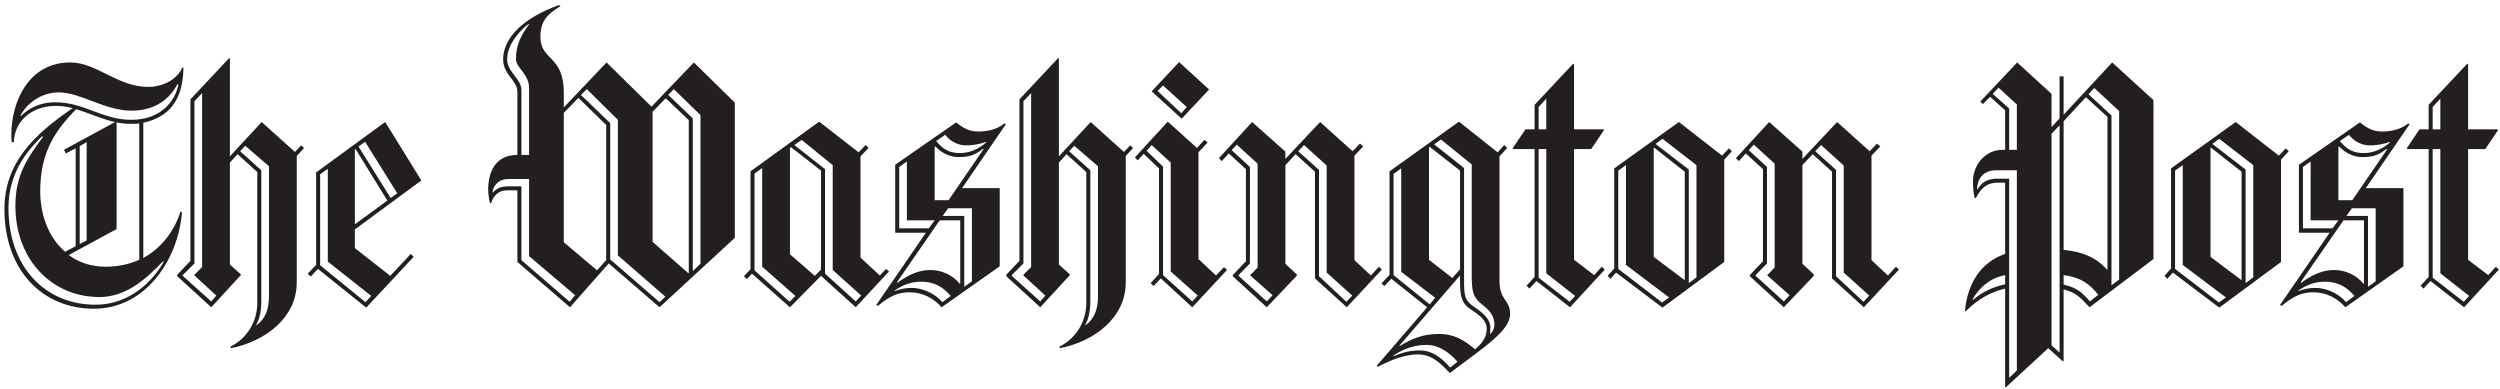 <svg width="463" height="72" viewBox="0 0 463 72" fill="none" xmlns="http://www.w3.org/2000/svg">
<g clip-path="url(#clip0_25_3297)">
<path d="M26.536 22.732V47.771C29.919 45.944 32.288 42.763 33.438 39.176L33.709 39.312C32.964 48.245 26.874 57.177 17.4 57.177C7.858 57.177 0.82 50.072 0.82 38.702C0.82 30.176 6.369 24.829 13.475 20.024C12.437 19.752 11.367 19.615 10.294 19.618C5.421 19.618 2.579 22.934 2.579 26.318H2.173C2.105 25.844 2.105 25.371 2.105 24.897C2.105 18.874 5.286 11.565 13.001 11.565C17.941 11.565 21.731 16.099 27.483 16.099C29.784 16.099 32.626 15.016 33.776 12.512H33.979C33.912 16.912 32.559 21.446 26.536 22.732ZM30.19 48.38C26.806 51.966 23.152 55.012 18.415 55.012C9.618 55.012 2.851 48.109 2.851 38.093C2.851 32.206 5.287 29.026 7.994 25.303H7.723C6.031 26.995 1.565 31.258 1.565 38.499C1.565 49.598 8.535 56.433 17.671 56.433C24.032 56.433 28.363 52.035 30.326 48.448L30.19 48.38ZM32.896 15.559C31.746 17.724 29.31 20.498 24.37 20.498C19.43 20.498 14.896 17.114 10.903 17.114C7.248 17.114 4.745 19.551 3.797 21.378L3.865 21.514C5.151 20.228 7.113 18.942 10.294 18.942C15.572 18.942 18.956 22.191 24.302 22.191C29.987 22.191 32.558 18.468 33.032 15.627L32.896 15.559ZM14.083 20.228C10.632 23.815 7.451 27.74 7.451 35.387C7.451 39.582 8.872 43.913 12.053 46.62L14.015 45.604V27.469L12.188 28.416L11.85 27.739L21.324 22.595C18.753 22.055 16.452 20.905 14.083 20.228ZM25.791 22.867C25.317 22.934 24.844 22.934 24.302 22.934C23.355 22.934 22.475 22.867 21.595 22.663V42.423L12.73 47.23C14.557 48.583 16.79 49.395 19.632 49.395C21.933 49.395 23.963 48.921 25.79 48.109L25.791 22.867ZM16.046 26.319L14.76 27.063V45.2L16.046 44.523V26.319ZM54.958 28.89V52.305C54.958 58.801 49.206 63.201 42.777 64.486L42.642 64.215C45.823 62.658 47.65 59.478 47.65 56.094V31.867L43.996 28.552L42.575 30.108V48.989L44.605 50.816V50.952L39.124 56.907L32.831 51.155V50.884L35.267 48.312V18.401L42.44 10.755L42.575 10.822V28.958L48.463 22.597L54.621 28.147L55.771 26.928L56.313 27.403L54.958 28.89ZM36.01 51.019V50.884L37.431 49.462V17.25L36.01 18.74V48.786L33.844 50.952V51.087L39.122 55.824L40.069 54.741L36.01 51.019ZM49.815 30.784L45.416 26.995L44.469 28.01L48.394 31.53V55.892C48.394 57.516 48.056 59.207 47.447 60.155L47.515 60.223C49.207 59.004 49.816 57.177 49.816 54.809V30.784H49.815ZM65.718 42.492V45.943L72.282 51.086L76.072 47.026L76.614 47.567L67.817 56.973L58.884 49.8L57.531 51.221L56.989 50.68L58.546 49.056V31.935L71.336 22.596L78.036 33.424L65.718 42.492ZM60.71 48.448V31.258L59.289 32.274V49.125L67.681 55.96L68.764 54.81L60.71 48.448ZM65.854 27.604L65.718 27.672V41.545L71.741 37.146L65.854 27.604ZM67.613 26.251L66.395 27.13L72.351 36.672L73.569 35.792L67.613 26.251ZM122.147 56.906L112.74 48.785L105.567 56.906L95.822 48.514V35.251H93.927C92.235 35.251 91.356 36.334 90.949 37.619H90.746C90.53 36.779 90.416 35.916 90.408 35.048C90.408 33.288 90.882 28.687 95.822 28.687V17.047C95.822 14.814 93.183 13.934 93.183 10.956C93.183 7.1 96.837 3.31 103.537 0.94L103.808 1.143C101.372 2.565 100.086 3.918 100.086 6.828C100.086 11.295 104.417 10.144 104.417 17.182V19.889L112.335 11.565L120.659 19.753L128.509 11.565L136.088 19.009V44.048L122.147 56.906ZM97.988 47.432V33.154H94.198C92.235 33.154 91.356 34.439 91.22 35.59L91.287 35.658C91.964 34.914 92.641 34.508 94.197 34.508H96.565V48.178L105.498 55.893L106.513 54.674L97.988 47.432ZM97.988 16.37C97.988 13.596 95.552 12.648 95.552 10.889C95.552 8.452 96.499 6.423 97.988 4.528L97.853 4.461C95.823 6.018 93.928 8.522 93.928 10.957C93.928 13.394 96.567 14.544 96.567 16.71V28.688H97.988V16.37ZM112.267 23.138L107.124 18.13L104.417 20.904V44.86L110.575 50.071L112.267 48.176V23.138ZM114.432 47.297V22.191L108.68 16.506L107.597 17.589L113.011 22.799V48.041L122.147 55.959L123.23 54.943L114.432 47.297ZM127.561 22.258L123.298 18.197L120.862 20.701V44.793L127.494 50.612L127.561 50.545V22.258ZM129.726 21.311L124.786 16.506L123.771 17.589L128.305 21.92V50.207L129.726 48.853V21.311ZM158.481 56.906L152.052 51.086L146.3 56.906L139.262 50.68L138.314 51.695L137.773 51.154L138.991 49.868V31.733L151.714 22.529L159.023 28.214L160.309 26.86L160.851 27.402L159.362 28.958V47.704L162.948 51.019L164.099 49.801L164.64 50.275L158.481 56.906ZM141.157 49.395V31.123L139.736 32.138V50.072L146.233 55.892L147.316 54.809L141.157 49.395ZM152.052 31.597L146.503 27.266L146.3 27.402V47.094L150.902 51.086L152.052 49.936V31.597ZM154.218 50.004V30.582L148.466 25.912L147.113 26.859L152.797 31.326V50.68L158.482 55.823L159.497 54.74L154.218 50.004ZM178.174 34.845H185.144V49.327L174.384 56.906C172.963 55.282 170.932 54.132 168.429 54.132C166.399 54.132 164.774 54.809 162.609 56.636L162.271 56.5L171.475 43.101H165.79V30.514L177.092 22.664C178.445 23.747 179.46 24.355 181.22 24.355C182.574 24.355 184.536 24.084 186.025 22.867L186.296 23.002L178.174 34.845ZM170.595 52.169C168.632 52.169 167.076 52.846 165.722 53.793V53.929C166.805 53.455 167.888 53.32 168.903 53.32C170.459 53.32 172.896 54.065 174.52 55.96L176.077 54.81C174.79 53.32 173.234 52.169 170.595 52.169ZM177.835 40.8H174.045L166.127 52.238L166.195 52.373C168.157 50.952 170.052 50.005 172.353 50.005C174.383 50.005 176.481 50.952 177.767 52.576L177.835 52.509V40.8ZM167.955 40.8V29.906L166.534 30.921V42.29H172.015L173.098 40.801L167.955 40.8ZM182.099 27.536C180.678 28.552 179.866 29.093 177.497 29.093C176.143 29.093 174.519 28.484 173.234 27.13L173.099 27.198V37.078H175.67L182.167 27.603L182.099 27.536ZM178.851 26.927C177.633 26.927 176.077 26.319 175.061 24.965L173.369 26.115C174.655 27.672 175.873 28.348 177.767 28.348C178.985 28.348 180.745 28.009 182.572 26.452L182.639 26.25C181.49 26.725 180.069 26.927 178.851 26.927ZM180.001 38.568H175.602L174.587 39.989H178.58V53.117L180.001 52.102V38.568ZM208.491 28.89V52.305C208.491 58.801 202.739 63.201 196.31 64.486L196.175 64.215C199.356 62.658 201.183 59.478 201.183 56.094V31.867L197.529 28.552L196.108 30.108V48.989L198.138 50.816V50.952L192.657 56.907L186.364 51.155V50.884L188.8 48.312V18.401L195.973 10.755L196.108 10.822V28.958L201.996 22.597L208.154 28.147L209.304 26.928L209.846 27.403L208.491 28.89ZM189.543 51.019V50.884L190.964 49.462V17.25L189.543 18.739V48.785L187.377 50.951V51.086L192.655 55.823L193.602 54.74L189.543 51.019ZM203.348 30.784L198.949 26.995L198.002 28.01L201.927 31.53V55.892C201.927 57.516 201.589 59.207 200.98 60.155L201.048 60.223C202.74 59.004 203.349 57.177 203.349 54.809L203.348 30.784ZM220.808 56.906L214.988 51.56L213.634 52.981L213.092 52.439L214.649 50.748V31.191L211.807 28.484L210.724 29.703L210.182 29.161L216.272 22.529L221.686 27.402L223.04 25.913L223.649 26.387L221.957 28.214V47.975L225.206 51.02L226.695 49.463L227.236 50.005L220.808 56.906ZM216.815 50.275V30.108L213.296 26.86L212.349 27.943L215.394 30.853V50.952L220.808 55.824L221.823 54.741L216.815 50.275ZM218.845 21.988L213.296 16.913L218.372 11.499L223.921 16.574L218.845 21.988ZM215.394 15.829L214.379 16.844L218.777 20.972L219.792 19.822L215.394 15.829ZM249.423 56.906L243.535 51.56V31.8L239.948 28.552L238.053 30.582V48.853L240.151 50.815V51.086L234.602 56.906L228.308 51.154V50.951L230.745 48.38V31.326L227.564 28.416L226.278 29.837L225.737 29.296L231.895 22.596L238.053 28.078V29.431L244.482 22.596L250.504 28.01L251.858 26.589L252.467 27.13L250.843 28.822V48.176L253.888 51.018L255.377 49.394L255.918 49.935L249.423 56.906ZM231.557 51.019V50.884C231.557 51.019 232.911 49.53 232.911 49.53V30.31L229.053 26.791L228.105 27.806L231.489 30.919V48.784L229.391 50.95V51.085L234.602 55.822L235.684 54.672L231.557 51.019ZM245.7 50.478V30.65L241.505 26.86L240.422 28.01L244.279 31.461V51.154L249.354 55.891L250.437 54.74L245.7 50.478ZM268.506 69.087C266.274 66.651 264.717 65.636 262.619 65.636C260.386 65.636 257.814 66.516 255.175 67.937L254.972 67.735L264.311 56.907L257.679 51.629L256.393 52.983L255.852 52.509L257.34 50.885V31.733L270.198 22.529L277.371 28.214L278.59 26.86L279.131 27.402L277.71 28.958V52.103C277.71 55.622 279.672 55.487 279.672 58.125C279.672 61.17 275.273 64.012 268.506 69.087ZM259.506 50.342V31.191L258.085 32.207V50.952L264.784 56.366L265.8 55.147L259.506 50.342ZM264.243 63.877C262.01 63.877 259.979 64.554 258.085 65.839V65.975C259.303 65.501 260.656 64.892 262.957 64.892C265.055 64.892 266.814 66.042 268.574 68.073L269.928 66.99C268.235 65.028 266.205 63.877 264.243 63.877ZM272.499 57.38C270.808 56.297 270.401 55.147 270.401 52.237V51.018L259.167 64.011L259.235 64.078C261.4 62.793 263.363 61.846 266.544 61.846C269.251 61.846 271.078 62.928 273.176 64.688C274.462 63.605 275.341 62.523 275.341 60.831C275.341 59.478 274.19 58.463 272.499 57.38ZM270.401 31.597L264.784 27.199L264.648 27.334V48.109L268.98 51.493L270.401 49.869V31.597ZM274.529 56.433C272.769 55.079 272.566 53.929 272.566 51.019V30.447L266.881 25.845L265.596 26.725L271.145 31.123V51.966C271.145 54.876 271.281 55.689 273.108 56.906C274.732 57.989 276.017 59.139 276.017 60.696C276.017 61.101 275.95 61.778 275.95 61.778L276.017 61.846C276.356 61.507 276.762 60.966 276.762 60.086C276.763 58.598 276.018 57.583 274.529 56.433ZM290.771 56.906L284.545 52.034L283.259 53.455L282.718 52.913L284.206 51.289V27.604H280.281L280.145 27.469L282.514 23.949H284.205V19.416L291.379 11.769L291.514 11.905V23.95H296.928L297.064 24.086L294.695 27.605H291.514V48.11L295.237 50.953L296.658 49.396L297.199 49.937L290.771 56.906ZM286.372 18.265L284.951 19.822V23.95H286.372V18.265ZM286.372 50.613V27.604H284.951V51.425L290.703 55.892L291.718 54.809L286.372 50.613ZM319.328 29.567V48.515L307.891 56.974L299.296 50.478L298.281 51.628L297.74 51.086L298.958 49.733V31.191L310.937 22.596L318.922 28.823L320.207 27.469L320.749 28.01L319.328 29.567ZM301.125 49.057V30.582L299.703 31.597V49.801L307.824 56.027L309.11 55.08L301.125 49.057ZM312.02 31.8L306.335 27.333L306.268 27.401V47.567L312.02 51.898V31.8ZM314.186 30.582L307.892 25.709L306.607 26.656L312.765 31.393V52.44L314.186 51.358V30.582ZM345.18 56.906L339.292 51.56V31.8L335.705 28.552L333.81 30.582V48.853L335.908 50.815V51.086L330.359 56.906L324.065 51.154V50.951L326.502 48.38V31.326L323.321 28.416L322.035 29.837L321.494 29.296L327.652 22.596L333.81 28.078V29.431L340.239 22.596L346.262 28.01L347.615 26.589L348.224 27.13L346.6 28.822V48.176L349.645 51.018L351.134 49.394L351.675 49.935L345.18 56.906ZM327.313 51.019V50.884C327.313 51.019 328.667 49.53 328.667 49.53V30.31L324.81 26.791L323.863 27.806L327.247 30.919V48.784L325.149 50.95V51.085L330.36 55.822L331.443 54.672L327.313 51.019ZM341.457 50.478V30.65L337.262 26.86L336.179 28.01L340.036 31.461V51.154L345.111 55.891L346.194 54.74L341.457 50.478ZM386.986 56.906C385.091 54.876 384.415 54.199 382.181 53.59V66.854L382.045 66.921L379.338 64.484L371.488 71.725L371.352 71.658V53.455C368.984 53.996 366.48 55.215 364.043 57.65L363.908 57.583C364.382 52.372 366.953 48.515 371.351 47.026V33.83H369.93C367.968 33.83 366.885 34.845 365.938 36.672H365.735C365.532 36.064 365.396 35.115 365.396 33.56C365.396 30.717 367.494 27.74 370.946 27.74H371.351V20.431L368.577 17.927L367.223 19.281L366.749 18.807L373.584 11.566L379.945 17.386V23.544L381.434 21.92V14.137H382.178V21.243L391.178 11.565L398.825 18.536V47.974L386.986 56.906ZM371.354 50.951C368.58 51.492 366.618 53.184 365.332 55.417L365.399 55.553C367.295 53.929 369.053 53.185 371.354 52.643V50.951ZM373.52 31.53H369.798C367.226 31.53 366.211 33.154 366.144 35.049L366.211 35.116C367.023 33.762 367.835 33.289 369.459 33.087H372.099V69.968L373.52 68.614V31.53ZM373.52 19.348L370.136 16.236L369.053 17.386L372.099 20.092V27.739H373.52V19.348ZM381.438 23.205L379.949 24.762V63.945L381.438 65.299V23.205ZM390.303 21.649L386.31 17.995L382.182 22.462V46.282C385.701 46.621 388.137 47.636 390.235 49.936L390.303 49.869V21.649ZM382.182 50.951V52.711C384.483 53.252 385.43 53.929 387.054 55.823L388.611 54.605C386.986 52.575 385.362 51.358 382.182 50.951ZM392.468 20.567L387.866 16.303L386.783 17.453L391.047 21.378V52.846L392.468 51.763V20.567ZM422.447 29.567V48.515L411.009 56.974L402.415 50.478L401.399 51.628L400.858 51.086L402.076 49.733V31.191L414.055 22.596L422.04 28.823L423.325 27.469L423.867 28.01L422.447 29.567ZM404.243 49.057V30.582L402.821 31.597V49.801L410.942 56.027L412.228 55.08L404.243 49.057ZM415.138 31.8L409.454 27.333L409.386 27.401V47.567L415.138 51.898V31.8ZM417.304 30.582L411.01 25.709L409.725 26.656L415.883 31.393V52.44L417.304 51.358V30.582ZM438.146 34.845H445.117V49.327L434.357 56.906C432.936 55.282 430.906 54.132 428.402 54.132C426.372 54.132 424.748 54.809 422.582 56.636L422.244 56.5L431.447 43.101H425.762V30.514L437.064 22.664C438.418 23.747 439.432 24.355 441.192 24.355C442.546 24.355 444.507 24.084 445.997 22.867L446.268 23.002L438.146 34.845ZM430.567 52.169C428.605 52.169 427.048 52.846 425.695 53.793V53.929C426.778 53.455 427.86 53.32 428.876 53.32C430.433 53.32 432.868 54.065 434.492 55.96L436.049 54.81C434.764 53.32 433.207 52.169 430.567 52.169ZM437.809 40.8H434.019L426.102 52.238L426.169 52.373C428.131 50.952 430.026 50.005 432.327 50.005C434.357 50.005 436.455 50.952 437.741 52.576L437.808 52.509L437.809 40.8ZM427.929 40.8V29.906L426.507 30.921V42.29H431.988L433.071 40.801L427.929 40.8ZM442.072 27.536C440.65 28.552 439.839 29.093 437.469 29.093C436.115 29.093 434.491 28.484 433.206 27.13L433.07 27.198V37.078H435.641L442.138 27.603L442.072 27.536ZM438.823 26.927C437.605 26.927 436.049 26.319 435.034 24.965L433.342 26.115C434.628 27.672 435.846 28.348 437.741 28.348C438.959 28.348 440.719 28.009 442.546 26.452L442.613 26.25C441.463 26.725 440.042 26.927 438.823 26.927ZM439.974 38.568H435.576L434.561 39.989H438.553V53.117L439.974 52.102V38.568ZM456.351 56.906L450.125 52.034L448.839 53.455L448.298 52.913L449.786 51.289V27.604H445.861L445.726 27.469L448.094 23.949H449.785V19.416L456.959 11.769L457.095 11.905V23.95H462.508L462.644 24.086L460.275 27.605H457.095V48.11L460.817 50.953L462.238 49.396L462.779 49.937L456.351 56.906ZM451.952 18.265L450.531 19.822V23.95H451.952V18.265ZM451.952 50.613V27.604H450.531V51.425L456.283 55.892L457.298 54.809L451.952 50.613Z" fill="#231F20"/>
</g>
<defs>
<clipPath id="clip0_25_3297">
<rect width="463" height="72" fill="white"/>
</clipPath>
</defs>
</svg>
